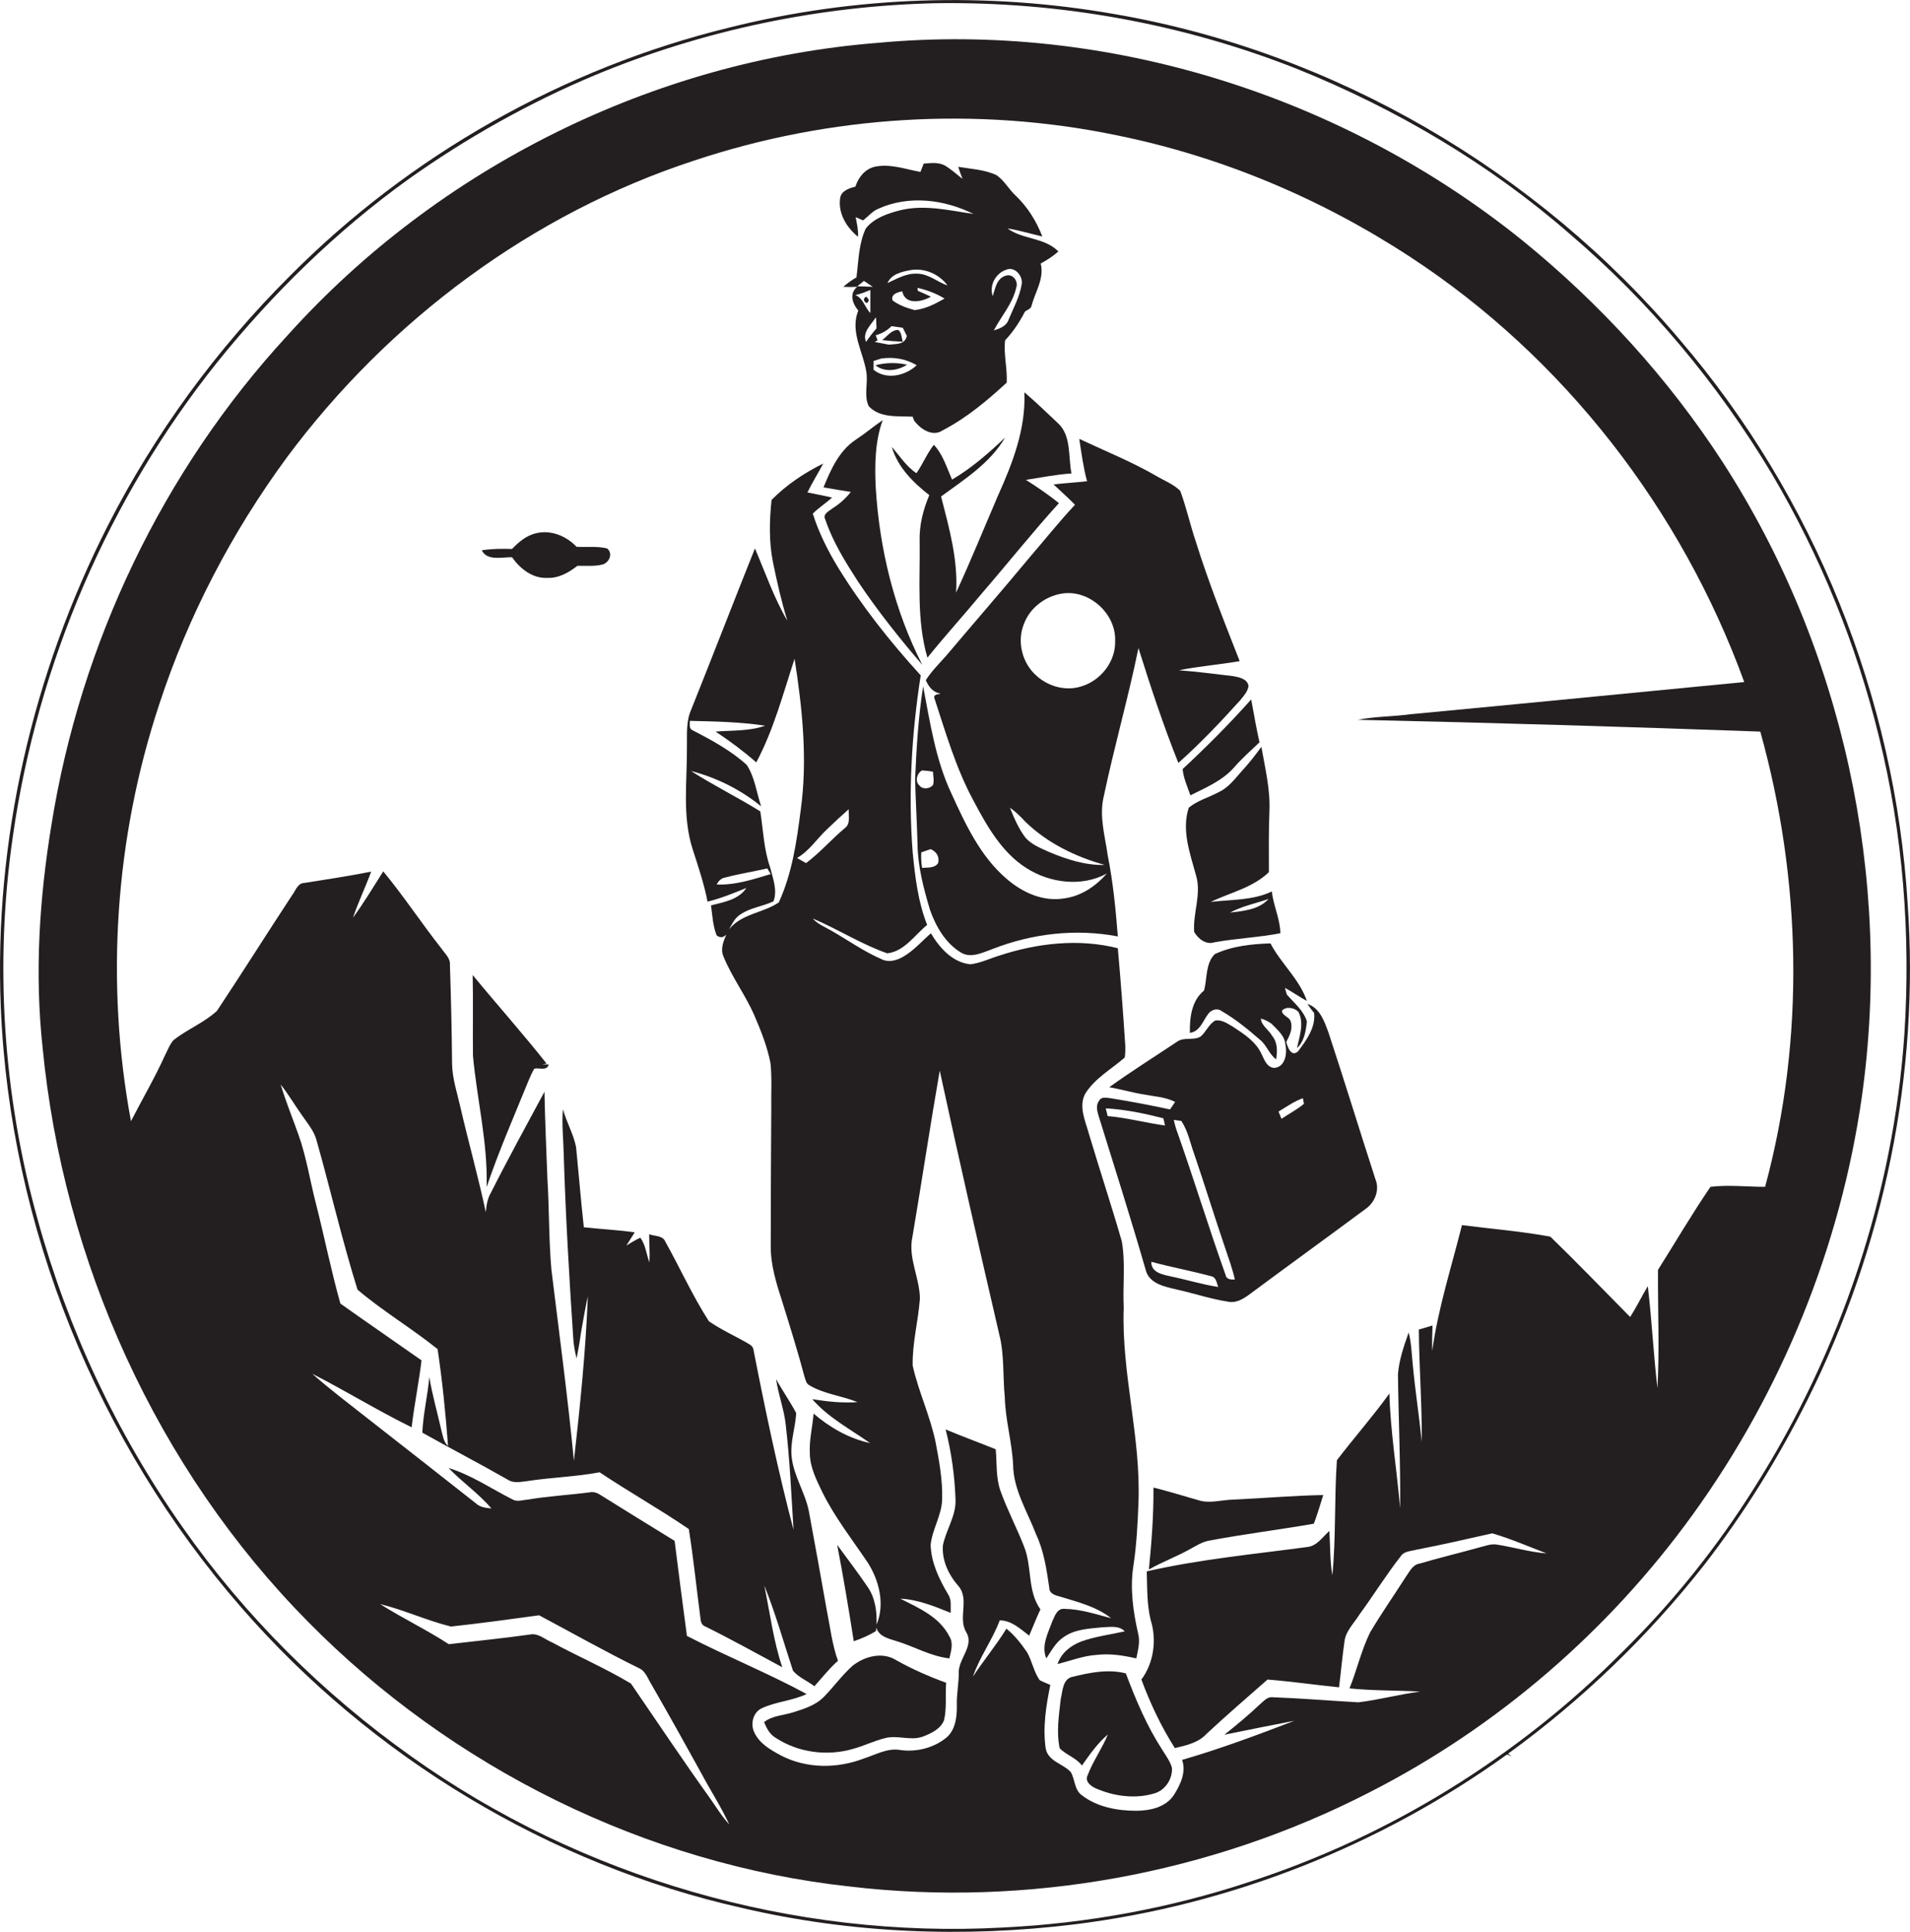 <?xml version="1.0" encoding="utf-8"?>
<!-- Generator: Adobe Illustrator 19.2.0, SVG Export Plug-In . SVG Version: 6.00 Build 0)  -->
<svg version="1.1" id="Layer_1" xmlns="http://www.w3.org/2000/svg" xmlns:xlink="http://www.w3.org/1999/xlink" x="0px" y="0px"
	 viewBox="0 0 713.2 721.5" style="enable-background:new 0 0 713.2 721.5;" xml:space="preserve">
<style type="text/css">
	.st0{fill:#231F20;}
</style>
<g>
	<path class="st0" d="M712.3,337.1c-4.7-76.7-34.9-151.6-84.8-209.9C574.1,63.8,498.2,19.4,416.4,5.3c-47.7-8.4-97.1-6.8-144.1,5
		C210.5,25.4,153,57.9,108.2,103.1c-27.3,27.2-50.4,58.8-67.9,93.1c-28.1,55.3-42.6,117.8-40,180c3.4,82,36,162.4,89.9,224.2
		c48.5,55.7,114.8,95.9,186.9,112.1c40.6,9.5,82.9,11.2,124.3,6.1c58-7.2,113.9-29.3,161.3-63.4c0.6,0.2,1.2,0.4,1.8,0.6l-1.4-0.9
		c27.6-20,52.4-43.9,73.4-70.7c14.8-19.1,27.6-39.8,38.4-61.4C703.5,465.6,716.9,400.9,712.3,337.1z M711.1,386.2
		c-4.1,59.8-23.8,118.4-55.8,169c-14,22.4-30.6,43.1-49.5,61.7c-38.8,39-86.8,68.8-139.1,85.8c-29.8,9.9-61,15.6-92.3,17.1
		c-77.9,4.3-157.1-18.5-220.7-63.8c-33.1-23.5-62.3-52.5-85.6-85.8c-24.5-34.8-42.8-73.9-54.1-115C1.1,408.9-2.1,359.9,4.8,312.3
		c9.2-64.3,35.7-126.2,76.3-177c20.7-25.7,44.5-49,71.3-68.3c21.8-15.5,45.3-28.7,69.9-39c40.2-16.7,83.5-25.8,127-26.8
		c46.1-0.7,92.3,7.6,135.2,24.6c36.9,14.9,71.7,35.4,101.7,61.6c29.9,25.5,55.3,56,75.5,89.7c18,30.5,31.5,63.6,39.9,98
		C710.6,311.4,713.5,349,711.1,386.2z"/>
	<path class="st0" d="M568.6,89.9C501.7,35.9,413.7,8,327.8,16C244,22.6,163.6,62.7,107.4,125.2C60.8,175.7,30,240.3,19.2,308.1
		c-4.5,27.4-6.3,55.3-3.3,83C23.6,471,58.5,548.4,115,605.6c53.7,54.5,126.2,90.6,202.4,98.9c66.3,7.8,134.7-4.7,194-35.2
		C559.1,645,600.7,609,632,565.7c33.2-45.9,55.2-99.9,63.2-156c11.6-81.9-7.1-167.8-52-237.2C622.9,141.2,597.5,113.4,568.6,89.9z
		 M265.1,671.5c-10.1-14.1-19.7-28.5-29.5-42.8c-9.5-5.7-19.7-10.1-29.5-15.4c-2.7-1.1-5.2-3.6-8.3-2.9c-10,1.4-20.1,2.4-30.2,3.6
		c-8.3-5.4-17.3-9.7-25.7-15c9,2.2,17.5,6.2,26.5,8.4c11-1.2,22-2.7,32.9-4.2c12.4,6.6,24.6,13.5,37.2,19.7c2.6,1.1,3.4,4,4.8,6.2
		c6.2,10.8,12.3,21.7,18.3,32.6c3.5,6.6,7.6,12.9,10.7,19.6C269.6,678.4,267.5,674.9,265.1,671.5z M657.3,273.2
		c15.4,55.2,16.8,114.6,1.8,170c-6.8,0-13.7-0.8-20.4,0c-6.9,10.1-13.1,20.7-19.6,31c-0.1,14.7,0.6,29.5-0.2,44.2
		c-1.5-12.7-2.1-25.4-3.6-38.1c-2.3,3.8-4.2,7.8-6.6,11.5c-9.9-10-19.7-20.2-29.8-30c-10.9-2-22-2.9-33-4.3
		c-3.9,15.6-8.9,31-11.1,47c-0.1-3.2,0-6.3,0.1-9.5c-1.7,0.5-3.4,1-5.1,1.5c0.1,14,1.2,27.9,1.1,41.9c-1-9.7-2.5-19.4-3.4-29.1
		c-0.4-3.9-0.5-7.9-1.5-11.7c-1.8,5.1-3.6,10.3-4,15.6c0.2,16.7,1,33.4,0.8,50c-1.2-14.3-3.6-28.5-4-42.8
		c-6.2,8.6-13.2,16.5-19.6,24.9c-1,14.3-0.3,28.8-1.7,43c-0.9-5.5-0.8-11.1-1.1-16.6c-2.5,2.2-4.6,5.6-8.2,6
		c-20.1,2.7-40.3,4.6-60,9.1c0.2,6.1,0,12.3,1.5,18.3c2.3,7.3,1.1,15.9-3.5,22.1c3.3,8.9,7.4,17.6,12.5,25.6c4.2-1,8.8-2,11.8-5.3
		c7.5-7,15.2-13.6,22.8-20.3c8.9,0.7,17.8,2,26.7,2.9c0.7-5.6,1.2-11.3,2-16.9c0.4-4.1,3.6-7,5.7-10.4c5.2-7.1,9.9-14.7,15.3-21.6
		c1.3-2,3.8-1.9,5.9-2.5c9.5-1.8,18.9-4,28.3-6.1c6.9,2,13.5,4.9,20.3,7.5c-6.3-0.5-12.3-2.3-18.5-3.3c-2.2-0.4-4.3,0.5-6.4,1
		c-7.5,2.1-15.1,3.9-22.5,6.1c-2.7,0.4-3.8,3.1-5.2,5c-4.4,6.9-9.1,13.6-13.3,20.7c-3.3,6.7-4.9,14-7.7,20.9
		c8.8,0.9,17.6,0.7,26.4,1.2c-7.8,1-15.4,3.1-23.1,4c-10.7-0.6-21.4-1.5-32.1-1.9c-2-0.2-3.3,1.6-4.7,2.7c-4.2,4-8.7,7.7-13.2,11.3
		c8.7-1.8,17.4-3.5,26.1-5.2c-13.8,5.3-27.7,10.5-41.9,14.6c1.6,4.5-0.6,9.2-3,13c-3,4.7-9,6-14.2,6c-7,0-14.5-1.4-20.1-5.7
		c-3-2-2.6-6-4.3-8.8c-2.9-3.1-8.3-3.9-9.3-8.6c-1.2-8,0.1-16.1,1.7-23.9c-1.3-0.6-2.8-1.1-4-1.8c-2.2-3.1-2.8-7.1-4.7-10.4
		c-2.2-3.2-4.6-6.3-7.7-8.8c-3.8,6.2-8.5,11.8-12.5,17.9c2.5-7.4,7.3-13.7,10-21c4.4,0,7.7,3.2,11,5.7c1.4-3.3,2.7-6.6,4.2-9.8
		c-5-7-3-16-6.2-23.7c-2.7-6.9-6.2-13.5-8.7-20.5c-1.8-5-1.3-10.4-1.8-15.6c-6.2-2.5-12.5-4.8-18.7-7.4c2.2,8.6,3.4,17.5,3.7,26.3
		c0.2,6-3.5,11.1-4.7,16.9c-0.5,5.6,2.1,11.1,5.8,15.3c4.2,4.9-0.3,12,2.9,17.2c3,5-2.6,9.6-2.8,14.7c0.1,4.4-0.9,8.6-0.7,13
		c0,4-0.5,8.6-3.7,11.5c-4.7,4-11.4,5.7-17.5,4.8c-4.8-0.8-9.2,1.8-13.6,3.2c-9.9,3.8-21.3,3.8-30.8-1.1c-3.9-2.1-8.2-4.5-10.1-8.8
		c-1.5-3.2-0.3-7.6,3.1-9c5.3-2.4,11.3-2.7,16.5-5.2c-14.6-7.9-30-14.1-44.7-21.7c-1.6-11.8-3.1-23.7-4.6-35.5
		c-9.3-5.7-18.5-11.4-27.8-17.2c-1.2-0.8-2.6-1.2-4-0.9c-7.7,1-15.4,1.4-23,2.7c-1.9,0.1-4,1-5.8-0.1c-7.9-4-15.3-9.1-23.8-11.7
		c5.1,5.3,11.2,9.5,16,15.1c-2.1-0.2-4.2-0.4-5.8-1.9c-13.6-10.7-27.2-21.4-40.8-32c-6.8-5.4-13.8-10.6-20.3-16.4
		c12.5,6.4,24.5,13.8,37.1,20c1-8.4,2.7-16.7,3.7-25c-10.1-7.1-20.3-14.1-30.3-21.2c-3.5-12.4-6-25.1-9.2-37.6
		c-2.2-8.5-3.5-17.3-6.5-25.6c-2.2-6.2-4.7-12.3-6.6-18.6c2.9,3.6,5.2,7.6,7.9,11.4c2.1,3.1,4.7,6,5.6,9.8
		c5.2,18.4,9.5,37.2,15.2,55.4c9.4,8,20.2,14.4,29.9,22.2c1.8,12,3,24.1,3.9,36.2c-1.7-1.5-1.9-3.8-2.5-5.9
		c-1.5-6.7-3.4-13.2-4.5-19.9c-0.6,7-2.3,13.8-2.6,20.8c10.5,5.9,21.3,11.5,31.8,17.5c2.2,1.5,4.8,0.9,7.3,0.6
		c9-1.4,18.1-1.6,27.1-3.3c10.9,7.3,22.5,13.8,33.3,21.2c1.8,11.2,2.9,22.4,4.4,33.7c0.1,1.2,0.6,2.3,1.8,2.7
		c9.7,4.8,19.2,10.1,28.7,15.2c-3.3-9.8-4.6-20.3-6.7-30.5c4.2,10.4,7.2,21.2,10.7,31.8c2.1,2.5,5.4,3.8,8,5.8
		c2.9-3.2,5.5-6.6,8.8-9.5c-2.2-6.1-2.9-12.6-4.2-19c-2.2-12.4-4.4-24.7-6.7-37c-1.4-6.9-5.6-13-6.4-20.1
		c-0.6-5.6,1.4-10.9,1.7-16.4c-2.3-4.4-5.2-8.4-7.5-12.7c0.8,5.8,3,11.3,3.6,17.1c1.5,13,2.1,26.1,2.9,39.2
		c-5.8-22.1-10.5-44.5-14.9-67c-0.1-1-0.6-1.7-1.4-2.2c-5-3-10.4-5.3-15.3-8.7c-6.1-9.5-10.8-19.9-16.3-29.8c-1-2.3-4-1.9-6-2.7
		c0,3.5,0.3,7,0.1,10.5c-1.2-3.1-1.4-6.5-3.4-9.2c-1.8,0.8-3.5,1.9-5.2,2.9c1-1.6,2.1-3.3,3.1-4.9c-6.3-0.9-12.7-1.2-19-1.9
		c-1.1-10-1.9-20-2.9-30c-1-4.9-3.6-9.3-4.9-14.1c-0.5,5.7,0.2,11.4,0.3,17.1c0.7,22.6,2,45.1,3.5,67.6c0.1,2.8,0.6,5.6,1.3,8.4
		c0.6-3.1,1.2-6.3,1.6-9.4c0.8-4.6,1.6-9.3,2.6-13.8c-0.8,20.5-2.9,41-5.2,61.4c-2.3-23.8-5.5-47.6-8.4-71.3
		c-1-11.3-0.8-22.7-1.5-34c-0.4-10.9-0.9-21.7-1.1-32.5c-6.7,12.5-13.6,25-20,37.7c-1.3,2.2-1.7,4.8-1.9,7.3
		c-2.8-13.2-6.5-26.2-9.5-39.3c-1.2-5.3-3-10.6-3.1-16.1c-0.1-12.3-0.4-24.6-0.8-37c0.2-2.5-1.9-4.2-3.1-6
		c-7.5-9.5-14.1-19.6-21.8-28.9c-3.7,5.8-7.2,11.7-11.3,17.3c2-5.9,4.7-11.5,6.8-17.2c-8.2,1.6-16.5,2.9-24.8,4.2
		c-2.7,0-3.4,2.9-4.8,4.7c-9.4,14.3-18.5,28.8-28,43.1c-4.8,4.4-11.1,6.9-16.2,10.9c-1.5,1.7-2.2,3.8-3.2,5.7
		c-3.8,8.4-8.5,16.4-12.7,24.6c-9.6-51.7-6-105.8,10.6-155.8c10.8-33,27.1-64.2,47.7-92.2c38-51.1,91.5-91,152.2-110.8
		c50.5-16.8,105.4-20.2,157.5-9.4c39,7.9,76.3,23.6,109.6,45.4c57.4,37.5,101.4,94.4,124.8,158.8c-41.5,4-82.9,8.1-124.4,12
		c-6.6,0.9-13.3,0.8-19.9,2.1C557.4,269.9,607.3,271.4,657.3,273.2z"/>
	<path class="st0" d="M323.4,110.8c-1.1,0.7-1.1,1.6,0.2,2.4C324.7,112.5,324.6,111.7,323.4,110.8z"/>
	<path class="st0" d="M338.7,136.2c-3.9-0.9-8-0.8-11.8,0.2C330.3,139.2,335.3,138.4,338.7,136.2z"/>
	<path class="st0" d="M382.5,146.5c0.6,13.6-4.4,26.5-9.9,38.7c-5.2,12.1-10.1,24.2-15.6,36.1c0.8-12.2-2.6-24.2-5.6-35.9
		c8.7-6.4,18.3-12.4,23.9-22c-6.1,5.8-12.5,11.4-19.8,15.7c-2-4.5-3.4-9.4-6.8-13c-2.6,3.3-4.1,7.2-6.5,10.6
		c-3.8-2.5-6.2-6.4-9.2-9.8c2.2,7.6,8,13.3,14,18c-2.3,5.5-3.8,11.3-3.6,17.3c0.2,14.5-1.2,29.3,2.9,43.4c6.6-8.2,13.7-16,20.4-24.1
		c9.6-11.1,18.8-22.7,28.7-33.6c-3.9-3.2-8.1-6-12.3-8.7c5.6-0.9,11.3-2,17-2.4c-1.3-6.3,0.1-14.3-5.3-19
		C390.7,154,386.8,150.1,382.5,146.5z"/>
	<path class="st0" d="M310.9,189.8c-1.3,1.1-3.9,2.1-2.7,4.3c2.8,8.3,7.5,15.8,12.2,23.1c7.3,10.9,15.5,21.2,24,31.1
		c-10.5-20.5-16-43.4-17.4-66.2c-0.4-8.4-0.3-17.2,2.6-25.2c-3.5,2.4-6.7,5.1-10.2,7.4c-6.1,4.1-9.2,11.1-11.9,17.7
		c3.4,0.6,6.8,1.2,10.2,1.7C315.8,186.1,313.5,188.2,310.9,189.8z"/>
	<path class="st0" d="M393.4,180.9c2.6,2.5,5.4,4.9,8,7.6c-5.9,6.3-11.3,13.1-16.9,19.6c-10.3,12.4-20.9,24.6-31.3,36.9
		c-2.6,2.9-5.4,5.7-7.5,9c1,2.4,2.7,4.6,5.5,5c-0.8,0.4-2.3,0.1-2.4,1.4c4.3,13.1,8.1,26.4,14.7,38.6c5,9.4,10.5,19.3,19.8,25.2
		c8.8,5.6,20.7,7.1,30,2c-4.1,4.7-9.6,8.5-16,9.3c-7.8,1.3-15.5-2.2-21.3-7.2c-9.9-8.4-15.5-20.5-20.8-32.1
		c-5.9-12.6-7.9-26.4-10.5-39.9c-1.8,11.5-2.5,23.1-3,34.7c0.2,8,0.7,16.1,0.9,24.1c0.1,8.5,2.3,16.8,4.7,24.8
		c2.2,6.1,5.7,12.3,11.5,15.8c3.8,2.3,8.1,0,11.8-1.3c14.8-5.8,31.1-7.7,46.8-4.7c-0.8-10.2-1.8-20.4-3.8-30.4
		c-1-7.2-3.2-14.4-1.5-21.7c3.9-18.6,9.2-37,13-55.6c4.5,14.4,9.3,28.9,14.9,42.9c8.2-7.3,15.7-15.2,23-23.3
		c1.3-1.6,2.9-3.3,3.2-5.4c-0.4-2.7-3.5-3.3-5.7-3.7c-6.8-0.8-13.5-1.7-20.3-2.2c7.5-1.5,15.1-2.1,22.7-3.4
		c-5.8-14.8-11.7-29.6-16.4-44.7c-2.1-6.2-3.5-12.7-5.8-18.9c-2.5-2.5-6-3.8-9-5.6c-9.2-5.3-19.1-9.3-28.7-13.8
		c0.8,5.3,1.5,10.6,2.9,15.8C401.7,180.2,397.6,180.4,393.4,180.9z M344.3,287.7c1.4,0.1,2.7,0.2,4.1,0.5c0,1.6,0.5,3.3,0,4.9
		c-1.1,1.5-3.9,1.8-5,0.3C341.5,291.9,342.4,288.7,344.3,287.7z M350.3,322.3c-1.3,2-4,1.6-6,1.8c-0.3-1.9-0.4-3.9-0.3-5.8
		c1.2-0.4,2.4-0.8,3.5-1.2C349.7,318,350.9,320,350.3,322.3z M412.5,323c-7.2,0.2-14.3-2.1-20.9-4.9c-3.1-1.4-6.4-2.7-8.7-5.3
		c-2.6-3.4-4.2-7.3-5.8-11.2c2.1,1.5,4,3.3,5.7,5.2C391,314.8,401.5,319.9,412.5,323z M416.4,239.2c0.3,7.8-5.4,15.1-12.9,17.2
		c-5.6,1.7-11.9,0-16.3-3.9c-5.4-4.6-7.6-12.7-4.9-19.4c2.1-5.8,7.5-10.1,13.5-11.3C406.1,219.6,416.7,228.8,416.4,239.2z"/>
	<path class="st0" d="M226.7,204.8c-3.7-0.9-7.6-0.4-11.4-0.6c-3.8-4-9.5-6.4-15-5.1c-3.7,0.8-6.6,3.3-9.1,5.9
		c-3.8-0.1-7.6-0.1-11.3,0.5c2,4.1,7.6,2.5,11.3,2.6c3,4.3,7.7,8,13.2,7.7c4.2,0.2,8-2,11.2-4.5c3.1-0.1,6.3,0.3,9.4-0.5
		C227.5,210.1,229,206.7,226.7,204.8z"/>
	<path class="st0" d="M441.6,287.2c0.3,3.4,1.8,6.6,2.9,9.8c5.8-2.9,12-5.5,16.3-10.4c2.9-3.4,6.3-6.3,9.5-9.4
		c-1.2-5.3-2.1-10.6-3.1-16C459.1,270.3,450.5,278.9,441.6,287.2z"/>
	<path class="st0" d="M455.1,295.8c-3.7,2-7.9,3.1-11.2,5.8c-2.8,8.4,0.5,17.2,2.7,25.3c2.1,7-1.2,14-0.7,21.1
		c1.5,2.6,4.4,4.9,7.5,3.9c8.2-1.5,16.5-1.8,24.7-3.4c-0.1-5.3-2.6-10.3-3.2-15.6c-7.1,3.4-15.1,3-22.8,3.9
		c7.3-3.5,15.7-5.3,21.7-11.1c0-7.6-0.1-15.1,0.2-22.6c0.4-8.2-1.6-16.2-3-24.2c-2.2,3-4.5,6-7,8.7
		C461.2,290.7,458.8,294.1,455.1,295.8z M473.7,335.7c-3.6,4-9.4,4.5-14.4,5.1C463.7,338.4,468.8,337.4,473.7,335.7z"/>
	<path class="st0" d="M204.1,397.2c-8.9-11.3-18.5-22-27.6-33.1c0.2,10,0,20.1,0.1,30.1c1.5,16.4,5.6,32.6,5.1,49.1
		c4.6-13.6,10.4-26.8,15.8-40.1c0.6-1.4,1.2-2.8,2-4.1c1.8-0.5,4.7,1,5.4-1.6c-0.6,0-1.8,0-2.4,0L204.1,397.2z"/>
	<path class="st0" d="M488.2,374.9c0.8,1.2,1.6,2.3,2.5,3.4c0.6,5.4-2.9,10.2-6,14.3c-2.5,2.3-3.9-1.5-4.4-3.5
		c1.2-2.3,2.5-4.9,1.7-7.5c-0.4-1.9-3.3-2.2-3.3-4.2c1.6-1.7,4.5-1.1,6.1,0.4c2.3,4.4,0.4,9.2-0.5,13.6c2.8-2.6,3.3-6.4,3.7-10
		c-1.3-4.1-4.8-6.9-7.5-10c-0.2-0.6-0.5-1.9-0.7-2.5c2.8,1.5,5.4,3.4,8.2,4.9c-2.8-8.2-9.7-14-13.6-21.5c-7,0.2-14.4,1-20.8,4
		c-3.5,3.5-2.8,9.1-4,13.6c-4.7,3.8-5.4,10.2-5.3,15.8c3.8-0.5,4.8-4.4,6.8-7c1.1-1.6,3.4-2.4,5.1-1.1c5.2,3,9.8,6.8,14.3,10.7
		c2.5,2,3.4,5.4,6,7.3c0.5-3,0.6-6.3-1.5-8.8c-1.2-2.2-4-3.8-4.2-6.4c1.5,0.3,2.8,1.1,4,1.9c2.2,2.3,5,4.5,5.2,8
		c0.7,3.3-0.2,8.3-4.3,8.5c-2.7-0.3-3.6-3.1-4.6-5.1c-2.1-4.7-6.5-7.5-10.6-10.2c-2-1.2-4.3-2.8-6.7-2.4c-2.4,1.3-3.4,4.2-5.5,6
		c-2.7,1.6-6.3,0-8.9,2c-8.4,5.6-17,11-25.2,16.9c4.5,0.8,8.9,2.1,13.4,2.8c3.8,0.7,7.7,0.9,11.2,2.7c-0.6,0.9-1.3,1.9-1.9,2.8
		c-7.4-1.6-14.8-3-22.3-4.2c-1.4-0.1-3.4-0.7-4.2,1c-1.2,1.5-0.8,3.5-0.3,5.2c6,19.3,12.1,38.5,17.7,57.9c1.3,5.3,7.3,6.3,11.8,7.4
		c6.3,1.4,12.5,3.5,19,4.5c2.8,0.6,5.4-0.9,7.5-2.4c14.7-10.9,29.6-21.7,44.3-32.6c3.1-2.4,4.8-6.9,3.2-10.7
		c-5.9-18.2-11.5-36.5-17.5-54.7C494.5,381.3,492.8,376.4,488.2,374.9z M413.6,416.8c-0.2-0.7-0.5-2.2-0.7-2.9
		c7.3,0.4,14.4,1.9,21.5,3.7c0.2,0.7,0.5,2,0.6,2.7C427.8,419.3,420.8,417.4,413.6,416.8z M437.4,476.7c-3.1-0.7-7.6-1.4-7.5-5.5
		c7.4,2,15,3.4,22.4,5.4c1.9,0.4,2,2.6,2.6,4C449,479.7,443.2,477.9,437.4,476.7z M457.6,476c-6.2-17.4-11.6-35-17.7-52.4
		c-0.7-1.8-1.2-3.5-1.6-5.4c0.7,0.1,2.1,0.3,2.8,0.4c2.5,3.7,3.3,8.2,4.8,12.3c4,11.7,7.6,23.5,11.6,35.2c1.3,3.9,2.7,7.7,3.6,11.7
		C459.6,477.9,457.9,477.8,457.6,476z M478.5,417.8c-0.3-0.7-0.8-2.1-1.1-2.7c3-1.8,5.8-3.8,9.1-5c0.1,0.5,0.3,1.6,0.4,2.1
		C484.3,414.4,481.3,415.9,478.5,417.8z"/>
	<path class="st0" d="M447.4,560.2c-5.6-1.6-11.1-3.3-16.7-4.7c0.1,10.2-0.7,20.5-1.7,30.6c5.1-2.9,10.6-4.9,15.7-7.8
		c2-1.1,4.1-2.4,6.4-2.9c13.1-2.5,26.3-4.1,39.5-6.4c1.3-3.5,2.4-7.1,3.5-10.7c-11.2,0.2-22.4,1.2-33.6,1.7
		C456.1,560.1,451.6,561.6,447.4,560.2z"/>
	<path class="st0" d="M318.3,622.1c-3.9,3.5-6.9,7.7-10.5,11.4c-3,3.2-7.4,4.6-11.5,5.9c-3.7,1.2-7.8,1.2-11,3.7
		c1,2.3,2.1,4.6,4.4,5.9c8.4,5.5,19.2,6.9,28.8,4.1c4.1-1.1,7.8-3,11.9-4c4.7-1.3,9.6,1.1,14.2-0.6c3.1-1.2,6.6-2.8,7.9-6.1
		c1.1-4.6,0.4-9.3,0.8-14c-6.4-2.3-12.7-5.1-18.6-8.4C329.5,616.7,322.8,618.5,318.3,622.1z"/>
	<path class="st0" d="M400.4,626.2c-3.6,0.8-3.6,5.3-4.3,8.2c-0.7,6.1-1.7,12.4-0.4,18.5c2.5,2.5,6.1,3.5,8.3,6.4
		c2.9-4.1,5.8-8.3,9.7-11.6c-2.2,5.3-5.6,10-7.6,15.3c-1.1,2.2,1.2,4,3,4.8c6.8,3,14.8,4.1,22,1.9c4.1-1.2,6.8-5.5,6.5-9.6
		c-0.7-2.4-2.2-4.4-3.5-6.5c-5.8-8.9-10-18.8-13.7-28.7C413.8,623.2,406.9,624.6,400.4,626.2z"/>
	<path class="st0" d="M320.4,88.4c0.1-2.5-0.4-4.9-0.9-7.3c0.9,0.4,1.9,0.8,2.8,1.2c1.9-1.5,3.5-3.5,5.8-4.4
		c11.3-5.1,24.6-3.4,35.4,2c-9-1.3-18.2-3.6-27.3-1.4c-4.7,1.2-9.8,2.9-12.9,6.8c-2.7,5.7-2.7,12.2-3.5,18.3c-1.8,1-3.4,2.2-4.9,3.5
		c1.7,0.1,3.4,0.1,5.2,0c-3.1,2.5-1.8,6.3,0.4,8.9c-3.3,8,2.1,15.8,3.1,23.6c0.4,4-1,8.4,0.8,12.1c4.2,4.5,10.8,3.6,16.4,3.9
		l0.5,1.4c2.3,3.2,6.9,6.3,10.7,3.7c8.9-4.6,16.6-11.1,23.9-17.8c0.3-5.3-1.2-10.5-0.6-15.8c3-3.2,5.4-6.8,7.4-10.7
		c0.8-0.7,2.3-1,2.5-2.3c1.4-5.2,4.8-10.1,3.4-15.7c2.4-1.3,4.6-2.7,6.6-4.5c-5.2-5.3-13.3-4.4-19-8.6c4.4,0.7,8.6,2,13,3
		c-2.2-5.7-5.5-11-9.9-15.2c-2.6-2.4-4.3-5.7-7.2-7.7c-4.5-2.1-9.5-2.3-14.3-3.1c0.5,1.5,1,3,1.6,4.5c-2.2-1.7-4.2-3.6-6.6-5
		c-2.4-1.3-5.3-0.9-7.9-0.7c-0.4,1-0.8,2-1.2,3.1c-5.6-1-11.4-3.2-17.2-1.9c-3.6,0.9-6,4-7.1,7.4c-2.4,0.6-5.4,1.6-5.7,4.4
		C312.9,79.7,316.2,85.1,320.4,88.4z M322.6,104.9c1.1,0.7,2.2,1.5,3.3,2.2c-1.9-0.1-3.8-0.1-5.8-0.2
		C321,106.2,321.8,105.6,322.6,104.9z M319.4,110.2c1.9-0.4,3.8-1.2,5.6-1.9c0,1.3,0,2.5,0,3.8c0,1.6,0,3.2,0,4.8
		C322.9,114.8,322.3,111.3,319.4,110.2z M323.4,127.7c-1.6-3.6,2-6.5,3.7-9.3c0.1,1.4,0.1,2.8,0.2,4.2
		C325.9,124.2,324.6,125.9,323.4,127.7z M327,125.2c2.2-0.6,4.3-1.8,5.9-3.4c1.4,0.2,2.8,0.4,4.2,0.6c0.5,1,1,2,1.5,3
		c-0.6,3.4-4.1,3-6.7,3.3c-1.8-0.3-3.5-0.7-5.3-1c0.3-0.2,0.8-0.4,1.1-0.6C327.5,126.7,327.2,125.7,327,125.2z M326.2,138.1
		c0-1.1,0-2.2,0-3.3c0.9-0.3,1.9-0.6,2.8-0.9c4.6-0.7,9.3,0.1,13.3,2.5C338.1,140.3,331.1,142,326.2,138.1z M341.5,115.8
		c-2.9-0.8-5.8-1.8-8.2-3.6c-0.8-2.3,1.9-3.1,3.6-3.4c1.1,5.2,7.2,4,10.7,2c-1.6-0.8-3.3-1.5-4.9-2.2c0-0.3-0.1-0.8-0.1-1.1
		c3.6,0.8,7,2.1,10.1,4C349.2,113.5,345.5,115.4,341.5,115.8z M342.4,102.2c-4-0.2-7.5,1.9-11,3.5c1.4-3.3,5.2-4.2,8.4-4.8
		c5.2-1,10.9,1.4,14,5.7C350,105.3,346.7,102.2,342.4,102.2z M375.8,100.7c3.2-1.3,6.3,2.5,5.7,5.5c-0.8,4.7-3.1,8.9-4.9,13.2
		c-0.8,2.4-3.3,3.3-5.5,4c2.8-5.4,7.1-10.1,8.4-16.1c0.8-2.5-1.5-5.3-4.1-4.3c-3.3,1.1-3.8,4.8-4.7,7.6
		C369.3,106.5,371.8,102,375.8,100.7z"/>
	<path class="st0" d="M335.4,123.2c-2.6,0-4.1,2.4-6,3.8c2.5,0.3,5.1,0.5,7.7,0.6C336.6,126,336.7,124.2,335.4,123.2z"/>
	<path class="st0" d="M394.9,621.4c4.9-1.2,9.6-3.1,14.6-3.4c5-0.6,9.9,0.2,14.8,1.3c0.6-3,1.5-6.2,0.7-9.2
		c-1.9-8.3-3.1-16.9-1.8-25.3c1.2-7.8,1.6-15.7,1.9-23.5c1-24.5-6.4-48.5-5.5-73c-0.4-8.2,0.7-16.5-0.7-24.7
		c-3.9-13.5-8.3-26.8-12.3-40.2c-1.3-4.8-4-10.3-1.3-15.1c3.6-5.7,9.8-9.1,14.7-13.4c0.2-1.4,0.2-2.8,0.2-4.2
		c-0.8-12.2-1.7-24.4-2.8-36.6c-14.6-3.7-30.2-1.9-44.4,2.8c-3.6,1.1-7,2.8-10.7,3.2c-6.7-0.7-11.5-6.2-14.7-11.6
		c-3.4,3-6.4,6.5-10.4,8.8c-2.4,1.4-5.4,2.2-8,0.9c-6.5-2.8-12.4-7-18.5-10.5c-2.5-1.5-5.3-2.5-7.2-4.7c9.4,4,18.1,9.6,27.8,13
		c6.4-0.7,10.2-6.8,14.9-10.6c-3.4-8.6-4.5-17.9-5.4-27.1c-1.7-22-0.4-44.3,3-66.1c-11.5-12.6-22.1-26-31-40.5
		c-3.8-6.3-7.1-12.9-9.3-19.9c2.2-2.2,4.9-3.9,7.2-6c-3.1-0.7-6.1-1.3-9.2-1.9c1.8-3.7,4-7.2,5.9-10.8c-7.1,3.5-13.8,8-19.3,13.6
		c-0.8,7.7-1,15.5,0.5,23.1c1.5,7.4,3.2,14.8,5.4,22c-5-8.5-8.2-17.9-12.1-27c-8,20-15.8,40.2-23.8,60.2c-2,4.4-1.5,9.4-1.6,14.2
		c0.1,12.6-1.8,25.5,2.1,37.8c2.1,6.5,4.3,13,5.6,19.7c5-1.2,9.8-3.2,14.5-5.1c-2.9,4.4-8.5,5.3-13.2,6.5c0.5,3.8,0.7,7.7,2.1,11.2
		c1.3,1,2.5,0.9,3.6-0.3c-1.1,2.6-2.3,5.5-1,8.3c3.1,7.6,8.1,14.2,11.4,21.7c2.5,5.8,4.9,11.8,6.1,18c0.6,5.6,0.2,11.3,0.3,17
		c-0.1,17-0.2,34-0.2,51.1c-0.1,7.2,2.1,14.2,4.3,21c2.9,9.3,5.8,18.6,8.3,28c0.4,1.1,0.6,2.6,1.8,3.2c5.5,3.3,12.1,3.9,18,6.3
		c-5.6,0.4-11.3-0.2-16.9-1.1c6,6.9,14.2,11.2,21.6,16.4c-7.9-1.7-15-5.8-21.1-11c-0.4,5-1.7,9.9-1.4,15c0.1,5.2,2.5,9.8,4.7,14.4
		c4.6,9.3,11.1,17.6,16.9,26.2c4.3,6.7,6.5,15.6,3.3,23.2c0.2-4.9-0.5-10.1-3.4-14.2c-3.6-5.3-7.5-10.4-11.3-15.6
		c2.3,11.9,4.3,23.9,6.2,36c2.9-1,5.7-2.2,8.3-3.8l0.1-1.3c1,3.3,4.5,4.1,7.4,5c6.7,2,12.8,5.7,19.9,6.5c0.6-2.7,1.6-5.7,0-8.2
		c-3.7-7.3-11.4-10.6-18.3-14.1c6.6,0.3,12.8,2.9,18.8,5.3c-0.1-2.3,0.4-4.8-0.9-6.8c-3.4-5.7-6.4-11.9-6.6-18.6
		c0.6-5.9,4.2-11.1,4.3-17.1c0.2-7.1-1.1-14.1-2.4-21c-2-9.9-6.4-19-8.6-28.8c-0.2-8.4,2.1-16.7,2.7-25.1c-0.1-7.8-4.5-15.2-2.8-23
		c3.5-20.7,6.6-41.4,10.2-62.1c7.1,32.9,14.6,65.6,22.2,98.4c2,7.7,1.3,15.7,2.1,23.6c0.2,8.5,2.7,16.7,3.1,25.2
		c0.1,9.3,5.3,17.4,8.5,25.8c3,6.3,4,13.3,5,20.1c0,2.4,2.5,2.9,4.3,3.4c6.5,2,13.4,3.7,18.8,8c-5.7-1.5-11.4-3.4-17.4-3.5
		c-2.7-0.3-3.6,2.6-4.5,4.5c-1.6,4.4-4.3,9.3-2.3,14c1.9-2.8,3.5-6,6.4-7.9c4.1-3,9.5-3.2,14.4-3.7c2.9-0.1,6.3-0.8,8.5,1.5
		c-5.4,1.2-11,1.9-16.3,3.8C399.6,614.6,396.2,617.4,394.9,621.4z M267.6,330.3c0.7-1.3,1.7-2.4,3.2-2.6c5.2-1.4,10.5-2.2,15.7-3.4
		c0.4,0.7,0.9,1.4,1.3,2.1C281.2,328.4,274.5,330.6,267.6,330.3z M290.8,337c-5.9,4-14,4.2-18.6,10.1c1.2-2.1,2.2-4.4,4.4-5.7
		c3.7-2.5,8.2-2.9,12.2-4.8c1.6-4-0.2-8.6-1.2-12.6c-2.4-6.8-2.6-14-3.7-21c-8.5-5.3-17.5-9.7-25.9-15.1c9.6,2.5,18.6,7,26.2,13.2
		c-1.7-5.2-2.4-11-5.4-15.5c-6-5.4-13.2-9.3-20.4-13c-1.2-0.7-0.8-2.2-0.8-3.4c9.4,0.2,18.9,0.4,28.1,1.8
		c-5.9,2.1-12.3,1.7-18.5,2.2c5.3,3.5,10.4,7.3,15.2,11.5c6.5-12.2,10-25.6,14.3-38.7c2.9,18.6,4.9,37.6,2.3,56.4
		C297.5,314.2,295.8,326.1,290.8,337z M301,322.3c-1.2-0.6-2.3-1.3-3.4-1.9c4.6-2.6,7.5-7.3,11.3-10.8c2.6-2.5,5.3-5,8-7.4
		c-0.1,2.3,0.8,5.5-1.5,7.1C310.4,313.5,306.2,318.4,301,322.3z"/>
</g>
</svg>
